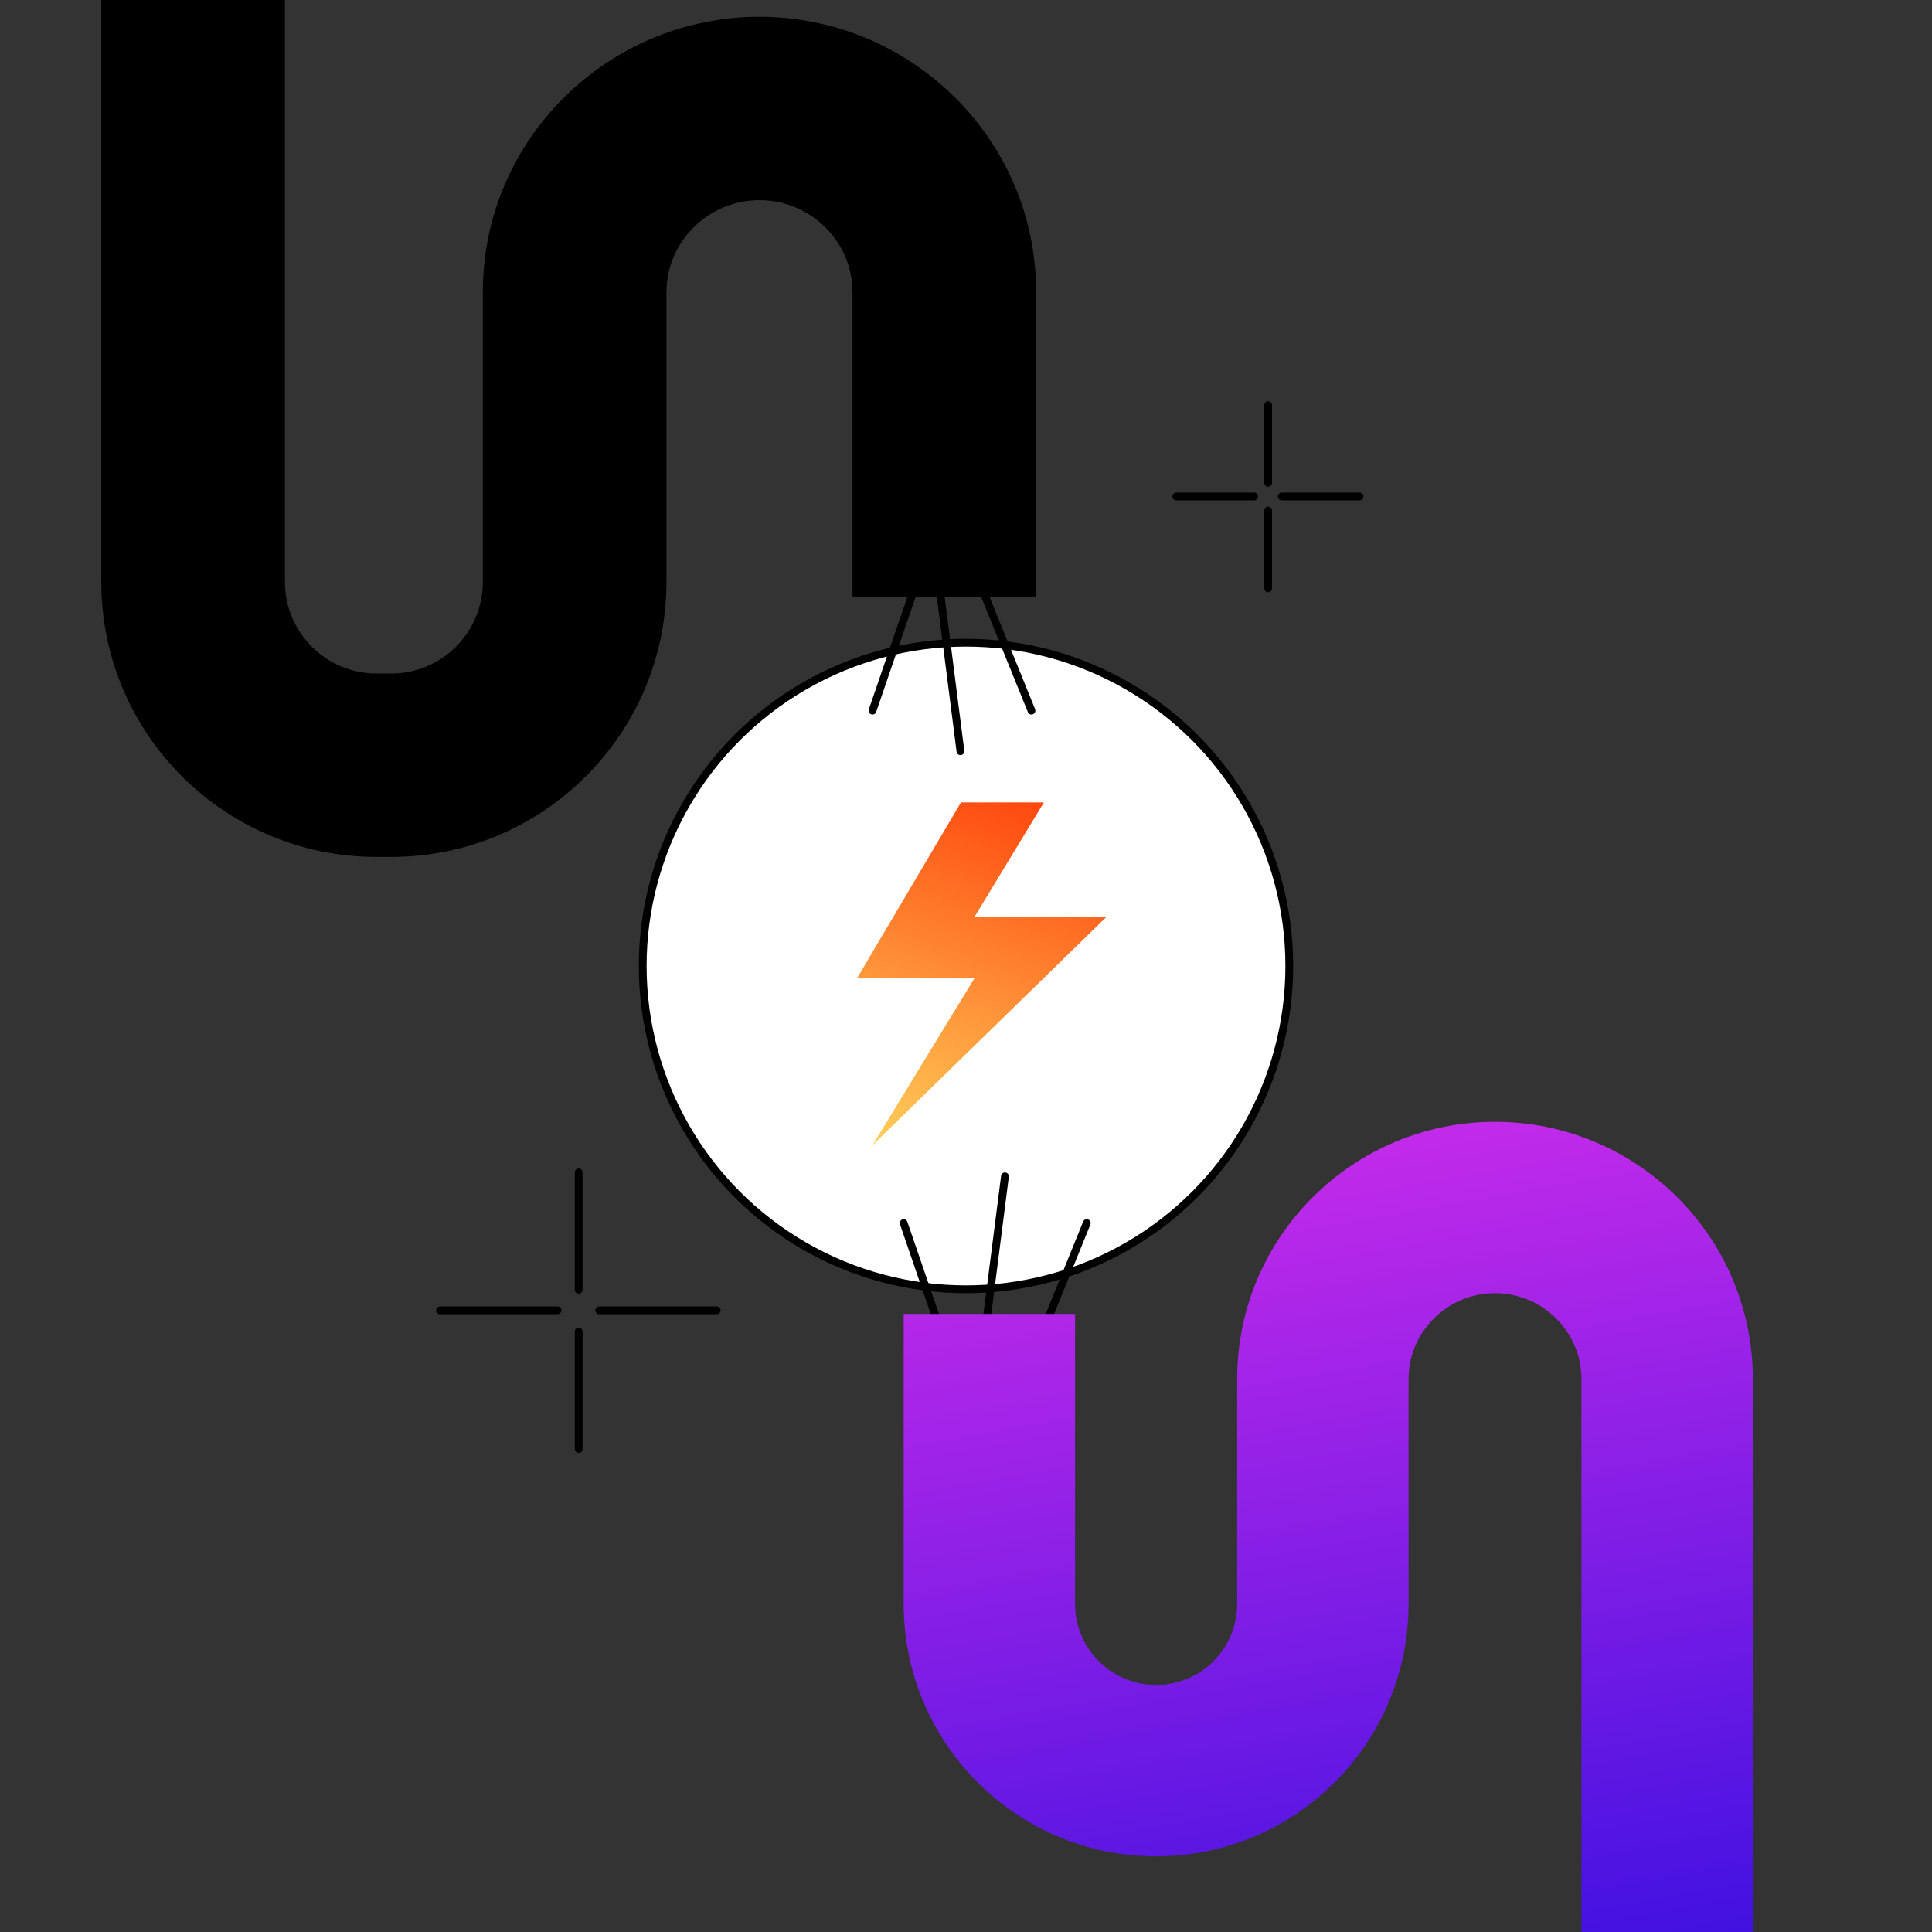 <?xml version="1.0" encoding="UTF-8"?> <svg xmlns="http://www.w3.org/2000/svg" width="248" height="248" viewBox="0 0 248 248" fill="none"><rect x="0" y="0" width="248" height="248" fill="#333333" stroke="none"/> <g clip-path="url(#clip0_3953_177)"> <circle cx="124" cy="124" r="41.5" fill="white" stroke="black"></circle> <path d="M126 174.5L129 151" stroke="black" stroke-linecap="round"></path> <path d="M132.001 175.499L139.5 157" stroke="black" stroke-linecap="round"></path> <path d="M122 174.5L116 157" stroke="black" stroke-linecap="round"></path> <path d="M120.682 76.023L123.287 96.429" stroke="black" stroke-linecap="round"></path> <path d="M125.893 75.155L132.404 91.219" stroke="black" stroke-linecap="round"></path> <path d="M117.21 76.023L112 91.219" stroke="black" stroke-linecap="round"></path> <path fill-rule="evenodd" clip-rule="evenodd" d="M36.571 -81V74.689C36.571 81.19 41.848 86.459 48.357 86.459H50.194C56.703 86.459 61.98 81.19 61.98 74.689V37.465C61.98 17.865 78.062 2.154 97.49 2.154C116.918 2.154 133 17.865 133 37.465V76.661H109.429V37.465C109.429 31.064 104.098 25.695 97.49 25.695C90.881 25.695 85.551 31.064 85.551 37.465V74.689C85.551 94.191 69.721 110 50.194 110H48.357C28.83 110 13 94.191 13 74.689V-81H36.571Z" fill="black"></path> <path fill-rule="evenodd" clip-rule="evenodd" d="M203 316V177C203 170.987 198.042 166 191.905 166C185.768 166 180.81 170.987 180.81 177V205.883C180.81 223.78 166.301 238.288 148.405 238.288C130.508 238.288 116 223.78 116 205.883V168.658H138V205.883C138 211.629 142.658 216.288 148.405 216.288C154.151 216.288 158.81 211.629 158.81 205.883V177C158.81 158.713 173.741 144 191.905 144C210.068 144 225 158.713 225 177V316H203Z" fill="url(#paint0_linear_3953_177)"></path> <path d="M110 125.597L123.356 103H134.001L125.074 117.727H142L112 147L125.074 125.597H110Z" fill="url(#paint1_linear_3953_177)"></path> <path d="M151 63.73L160.984 63.73" stroke="black" stroke-linecap="round"></path> <path d="M162.783 52L162.783 61.984" stroke="black" stroke-linecap="round"></path> <path d="M164.531 63.73L174.515 63.73" stroke="black" stroke-linecap="round"></path> <path d="M162.783 65.531L162.783 75.515" stroke="black" stroke-linecap="round"></path> <path d="M56.486 168.201L71.565 168.201" stroke="black" stroke-linecap="round"></path> <path d="M74.283 150.485L74.283 165.564" stroke="black" stroke-linecap="round"></path> <path d="M76.922 168.201L92.001 168.201" stroke="black" stroke-linecap="round"></path> <path d="M74.283 170.921L74.283 186" stroke="black" stroke-linecap="round"></path> </g> <defs> <linearGradient id="paint0_linear_3953_177" x1="202" y1="293" x2="171" y2="118.5" gradientUnits="userSpaceOnUse"> <stop stop-color="#1108DE"></stop> <stop offset="1" stop-color="#E431EC"></stop> </linearGradient> <linearGradient id="paint1_linear_3953_177" x1="126.286" y1="101" x2="109.731" y2="147.113" gradientUnits="userSpaceOnUse"> <stop stop-color="#FF490F"></stop> <stop offset="1" stop-color="#FFD15B"></stop> </linearGradient> <clipPath id="clip0_3953_177"> <rect width="248" height="248" fill="white"></rect> </clipPath> </defs> </svg> 